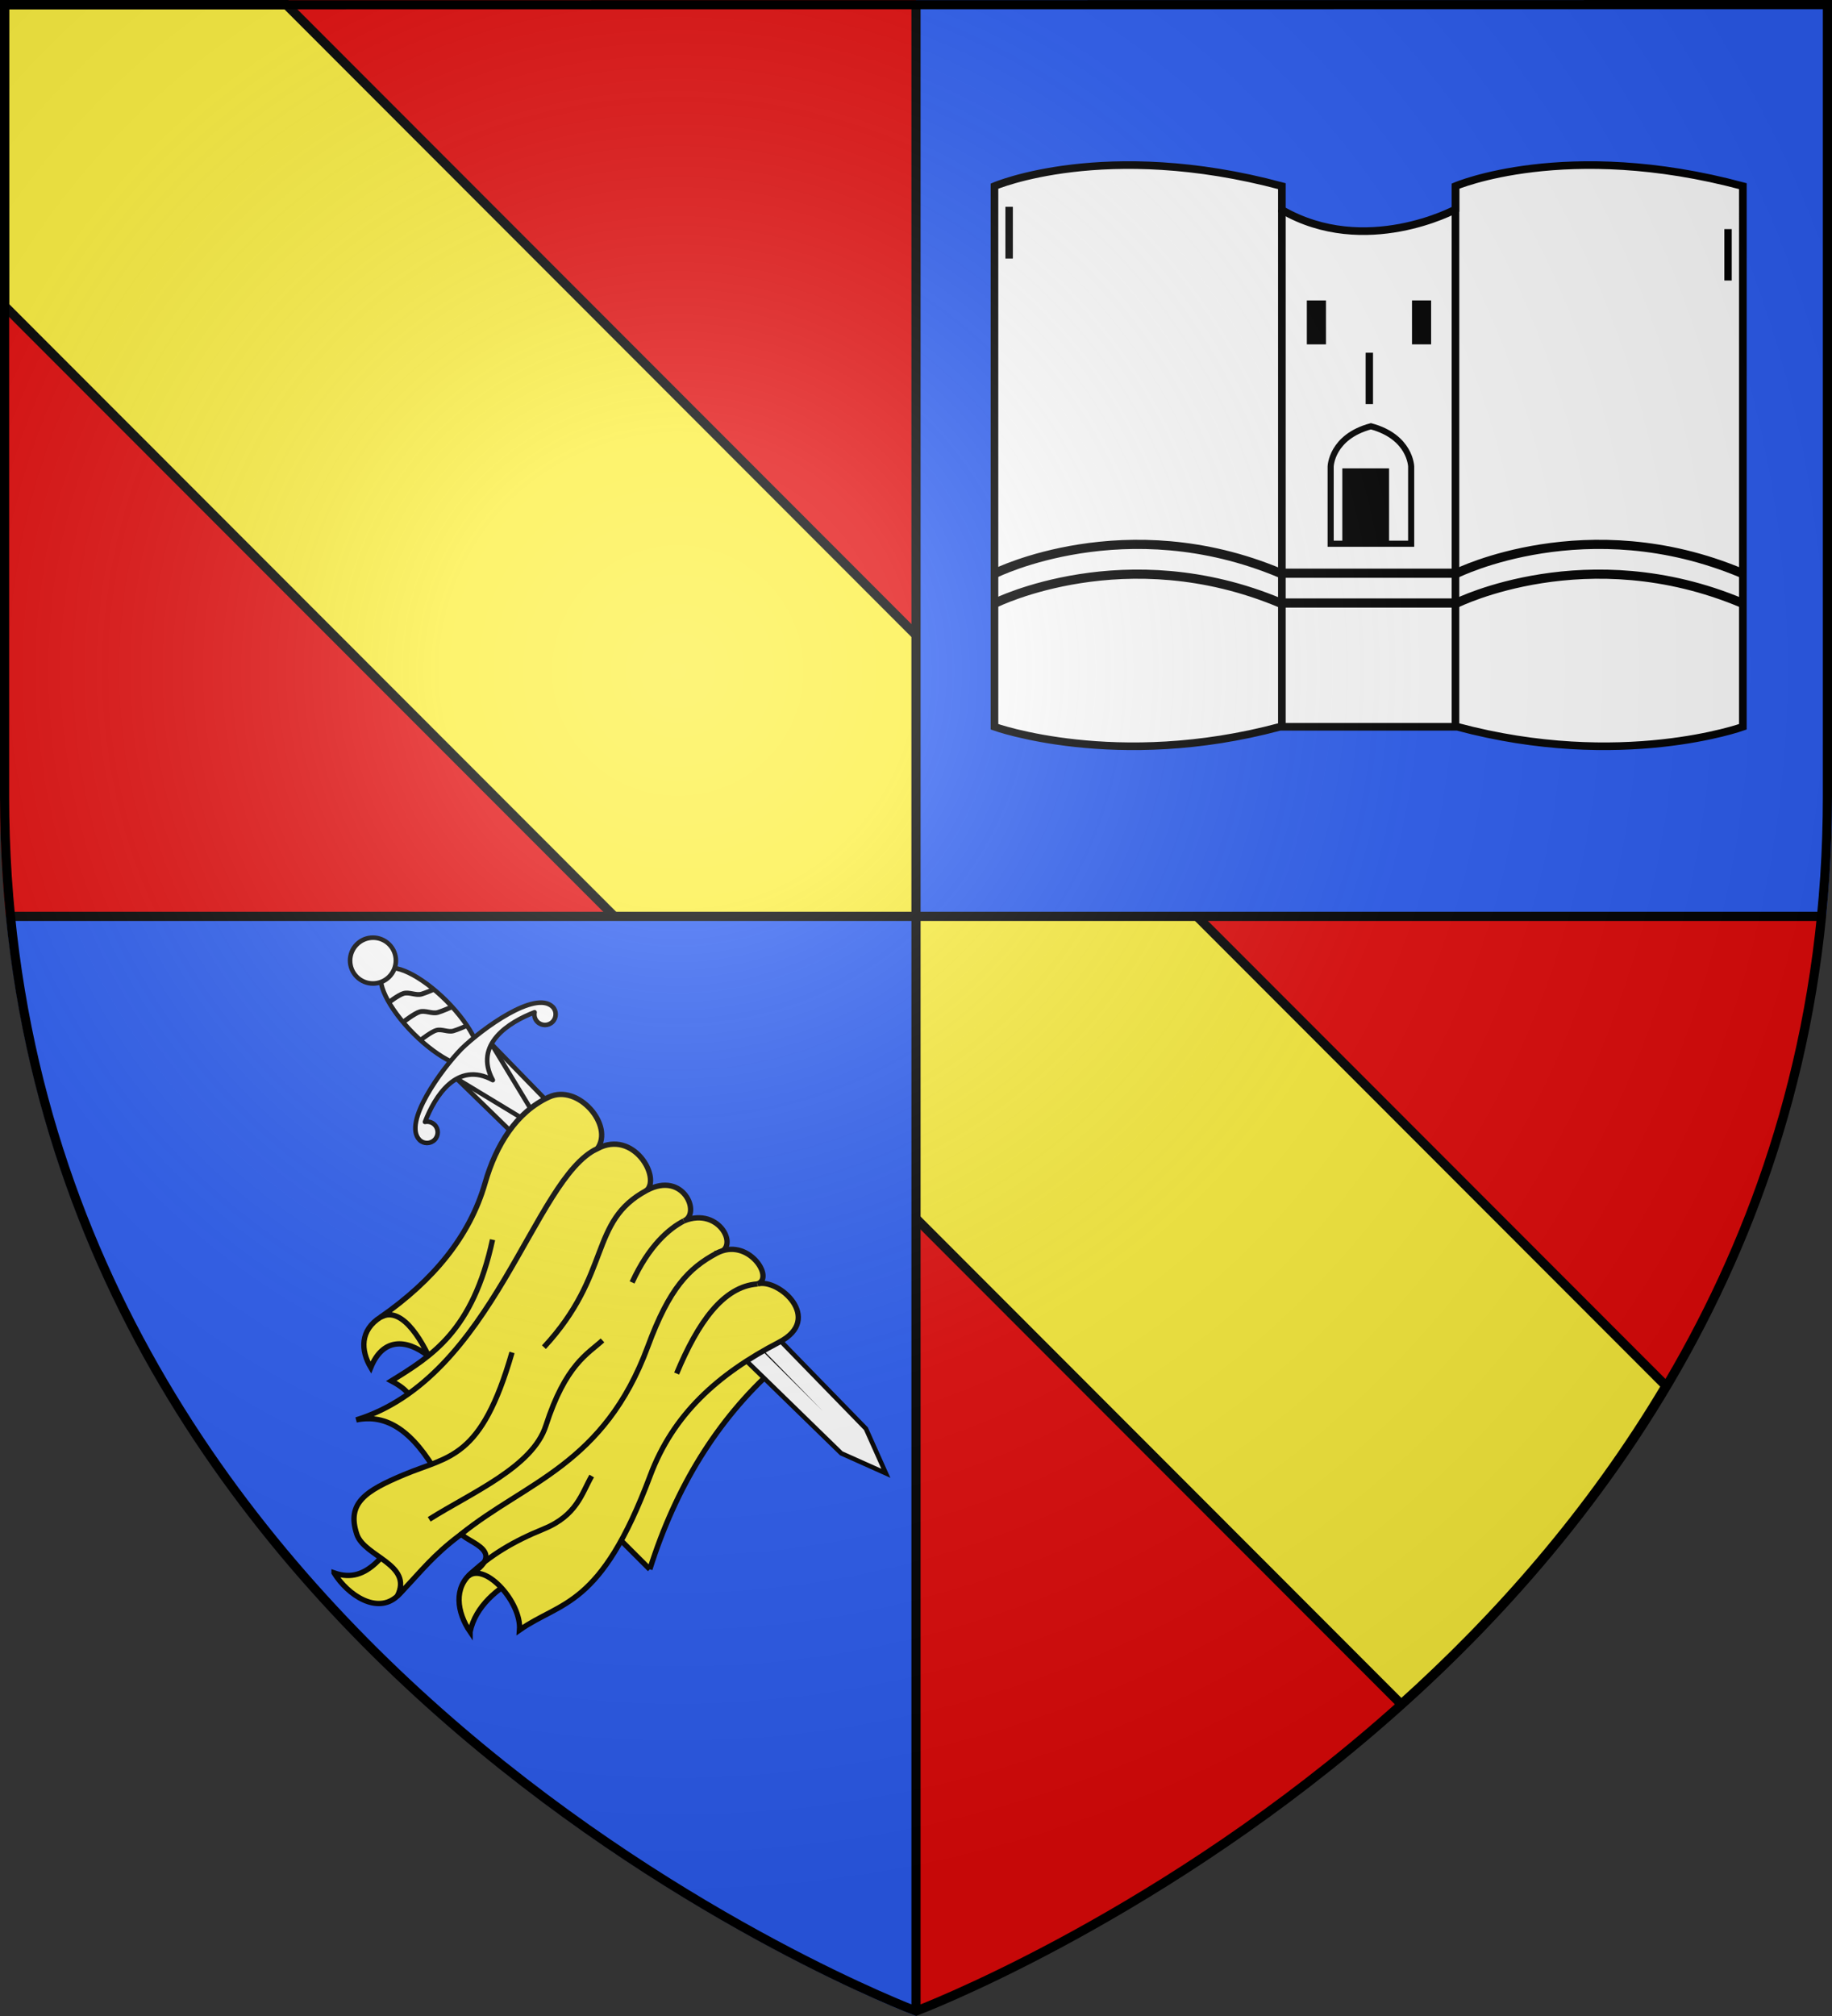 <?xml version="1.0" encoding="UTF-8" standalone="no"?>
<svg xmlns="http://www.w3.org/2000/svg" xmlns:xlink="http://www.w3.org/1999/xlink" id="svg2" width="600" height="660" version="1">
  <rect width="100%" height="100%" fill="#333333" stroke="none"/>
  <defs id="defs6">
    <linearGradient id="linearGradient2893">
      <stop id="stop2895" offset="0" stop-color="#fff" stop-opacity=".314"/>
      <stop id="stop2897" offset=".19" stop-color="#fff" stop-opacity=".251"/>
      <stop id="stop2901" offset=".6" stop-color="#6b6b6b" stop-opacity=".125"/>
      <stop id="stop2899" offset="1" stop-opacity=".125"/>
    </linearGradient>
    <radialGradient id="radialGradient3163" cx="221.445" cy="226.331" r="300" fx="221.445" fy="226.331" gradientTransform="matrix(1.353 0 0 1.349 -77.629 -85.747)" gradientUnits="userSpaceOnUse" xlink:href="#linearGradient2893"/>
    <g id="s-4">
      <g id="c-6">
        <path id="t-0" d="M0 0v1h.5L0 0z" transform="rotate(18 3.157 -.5)"/>
        <use id="use2144-7" width="810" height="540" transform="scale(-1 1)" xlink:href="#t-0"/>
      </g>
      <g id="a-1">
        <use id="use2147-7" width="810" height="540" transform="rotate(72)" xlink:href="#c-6"/>
        <use id="use2149-7" width="810" height="540" transform="rotate(144)" xlink:href="#c-6"/>
      </g>
      <use id="use2151-7" width="810" height="540" transform="scale(-1 1)" xlink:href="#a-1"/>
    </g>
    <g id="f">
      <path id="rect1964" fill="#28166f" d="M-50-30H50v60H-50z"/>
      <g id="g1966" fill="#fff" transform="translate(0 -20)">
        <path id="path1968" d="M-1.212 27.818c0-5.643-.88-7.346-3.33-13.837-1.167-3.092-.482-6.878 1.683-10.38C-2.082 2.346-1.114 1.214 0 0c1.114 1.214 2.082 2.346 2.858 3.601 2.166 3.502 2.85 7.287 1.683 10.38-2.45 6.491-3.33 8.195-3.33 13.837h-2.423z"/>
        <path id="rwi" d="M2.922 27.672c0-5.952 2.317-9.843 5.579-11.012 1.448-.519 3.307-.274 5.019 1.447 2.119 2.129 2.736 7.993-3.484 9.121.658-.956.619-3.082-.714-3.787-.99-.524-2.112-.253-2.675.123-.824.551-1.729 2.106-1.679 4.108H2.922z"/>
        <path id="path1971" d="M1.777 30.183c.013 2.008 1.018 3.335 2.739 4.074-.222.698-1.26 2.121-2.685 2.024C1.55 37.787 1.282 38.632 0 40c-1.282-1.368-1.55-2.213-1.831-3.719-1.425.096-2.463-1.326-2.685-2.024 1.721-.739 2.727-2.066 2.739-4.074h3.555z"/>
        <use id="use1973" width="800" height="400" transform="scale(-1 1)" xlink:href="#rwi"/>
        <path id="rect1975" d="M-7.923 27.331h15.846v3.218h-15.846z"/>
      </g>
    </g>
    <g id="s">
      <g id="c">
        <path id="t" d="M0 0v1h.5L0 0z" transform="rotate(18 3.157 -.5)"/>
        <use id="use2144" width="810" height="540" transform="scale(-1 1)" xlink:href="#t"/>
      </g>
      <g id="a">
        <use id="use2147" width="810" height="540" transform="rotate(72)" xlink:href="#c"/>
        <use id="use2149" width="810" height="540" transform="rotate(144)" xlink:href="#c"/>
      </g>
      <use id="use2151" width="810" height="540" transform="scale(-1 1)" xlink:href="#a"/>
    </g>
    <g id="f-8">
      <path id="rect1964-0" fill="#28166f" d="M-50-30H50v60H-50z"/>
      <g id="g1966-1" fill="#fff" transform="translate(0 -20)">
        <path id="path1968-2" d="M-1.212 27.818c0-5.643-.88-7.346-3.33-13.837-1.167-3.092-.482-6.878 1.683-10.38C-2.082 2.346-1.114 1.214 0 0c1.114 1.214 2.082 2.346 2.858 3.601 2.166 3.502 2.85 7.287 1.683 10.38-2.45 6.491-3.33 8.195-3.33 13.837h-2.423z"/>
        <path id="rwi-5" d="M2.922 27.672c0-5.952 2.317-9.843 5.579-11.012 1.448-.519 3.307-.274 5.019 1.447 2.119 2.129 2.736 7.993-3.484 9.121.658-.956.619-3.082-.714-3.787-.99-.524-2.112-.253-2.675.123-.824.551-1.729 2.106-1.679 4.108H2.922z"/>
        <path id="path1971-0" d="M1.777 30.183c.013 2.008 1.018 3.335 2.739 4.074-.222.698-1.26 2.121-2.685 2.024C1.55 37.787 1.282 38.632 0 40c-1.282-1.368-1.55-2.213-1.831-3.719-1.425.096-2.463-1.326-2.685-2.024 1.721-.739 2.727-2.066 2.739-4.074h3.555z"/>
        <use id="use1973-9" width="800" height="400" transform="scale(-1 1)" xlink:href="#rwi-5"/>
        <path id="rect1975-4" d="M-7.923 27.331h15.846v3.218h-15.846z"/>
      </g>
    </g>
    <g id="s-5">
      <g id="c-1">
        <path id="t-7" d="M0 0v1h.5L0 0z" transform="rotate(18 3.157 -.5)"/>
        <use id="use2144-1" width="810" height="540" transform="scale(-1 1)" xlink:href="#t-7"/>
      </g>
      <g id="a-15">
        <use id="use2147-2" width="810" height="540" transform="rotate(72)" xlink:href="#c-1"/>
        <use id="use2149-76" width="810" height="540" transform="rotate(144)" xlink:href="#c-1"/>
      </g>
      <use id="use2151-1" width="810" height="540" transform="scale(-1 1)" xlink:href="#a-15"/>
    </g>
    <g id="f-4">
      <path id="rect1964-2" fill="#28166f" d="M-50-30H50v60H-50z"/>
      <g id="g1966-3" fill="#fff" transform="translate(0 -20)">
        <path id="path1968-22" d="M-1.212 27.818c0-5.643-.88-7.346-3.33-13.837-1.167-3.092-.482-6.878 1.683-10.38C-2.082 2.346-1.114 1.214 0 0c1.114 1.214 2.082 2.346 2.858 3.601 2.166 3.502 2.85 7.287 1.683 10.38-2.45 6.491-3.33 8.195-3.33 13.837h-2.423z"/>
        <path id="rwi-1" d="M2.922 27.672c0-5.952 2.317-9.843 5.579-11.012 1.448-.519 3.307-.274 5.019 1.447 2.119 2.129 2.736 7.993-3.484 9.121.658-.956.619-3.082-.714-3.787-.99-.524-2.112-.253-2.675.123-.824.551-1.729 2.106-1.679 4.108H2.922z"/>
        <path id="path1971-6" d="M1.777 30.183c.013 2.008 1.018 3.335 2.739 4.074-.222.698-1.26 2.121-2.685 2.024C1.55 37.787 1.282 38.632 0 40c-1.282-1.368-1.55-2.213-1.831-3.719-1.425.096-2.463-1.326-2.685-2.024 1.721-.739 2.727-2.066 2.739-4.074h3.555z"/>
        <use id="use1973-8" width="800" height="400" transform="scale(-1 1)" xlink:href="#rwi-1"/>
        <path id="rect1975-5" d="M-7.923 27.331h15.846v3.218h-15.846z"/>
      </g>
    </g>
    <g id="s-4-7">
      <g id="c-6-6">
        <path id="t-0-1" d="M0 0v1h.5L0 0z" transform="rotate(18 3.157 -.5)"/>
        <use id="use2144-7-8" width="810" height="540" transform="scale(-1 1)" xlink:href="#t-0-1"/>
      </g>
      <g id="a-1-9">
        <use id="use2147-7-2" width="810" height="540" transform="rotate(72)" xlink:href="#c-6-6"/>
        <use id="use2149-7-7" width="810" height="540" transform="rotate(144)" xlink:href="#c-6-6"/>
      </g>
      <use id="use2151-7-9" width="810" height="540" transform="scale(-1 1)" xlink:href="#a-1-9"/>
    </g>
    <g id="g3754">
      <g id="c-7">
        <path id="t-4" d="M0 0v1h.5L0 0z" transform="rotate(18 3.157 -.5)"/>
        <use id="use5825" width="810" height="540" transform="scale(-1 1)" xlink:href="#t-4"/>
      </g>
      <g id="a-8">
        <use id="use2147-08" width="810" height="540" transform="rotate(72)" xlink:href="#c-7"/>
        <use id="use2149-8" width="810" height="540" transform="rotate(144)" xlink:href="#c-7"/>
      </g>
      <use id="use2151-17" width="810" height="540" transform="scale(-1 1)" xlink:href="#a-8"/>
    </g>
    <g id="s-1">
      <g id="g5813">
        <path id="t-8" d="M0 0v1h.5L0 0z" transform="rotate(18 3.157 -.5)"/>
        <use id="use2144-5" width="810" height="540" transform="scale(-1 1)" xlink:href="#t-8"/>
      </g>
      <g id="a-2">
        <use id="use2147-0" width="810" height="540" transform="rotate(72)" xlink:href="#c-1"/>
        <use id="use2149-1" width="810" height="540" transform="rotate(144)" xlink:href="#c-1"/>
      </g>
      <use id="use5820" width="810" height="540" transform="scale(-1 1)" xlink:href="#a-2"/>
    </g>
    <g id="f-5">
      <path id="rect1964-7" fill="#28166f" d="M-50-30H50v60H-50z"/>
      <g id="g1966-6" fill="#fff" transform="translate(0 -20)">
        <path id="path1968-1" d="M-1.212 27.818c0-5.643-.88-7.346-3.33-13.837-1.167-3.092-.482-6.878 1.683-10.38C-2.082 2.346-1.114 1.214 0 0c1.114 1.214 2.082 2.346 2.858 3.601 2.166 3.502 2.85 7.287 1.683 10.38-2.45 6.491-3.33 8.195-3.33 13.837h-2.423z"/>
        <path id="rwi-8" d="M2.922 27.672c0-5.952 2.317-9.843 5.579-11.012 1.448-.519 3.307-.274 5.019 1.447 2.119 2.129 2.736 7.993-3.484 9.121.658-.956.619-3.082-.714-3.787-.99-.524-2.112-.253-2.675.123-.824.551-1.729 2.106-1.679 4.108H2.922z"/>
        <path id="path1971-9" d="M1.777 30.183c.013 2.008 1.018 3.335 2.739 4.074-.222.698-1.26 2.121-2.685 2.024C1.55 37.787 1.282 38.632 0 40c-1.282-1.368-1.55-2.213-1.831-3.719-1.425.096-2.463-1.326-2.685-2.024 1.721-.739 2.727-2.066 2.739-4.074h3.555z"/>
        <use id="use1973-2" width="800" height="400" transform="scale(-1 1)" xlink:href="#rwi-8"/>
        <path id="rect1975-7" d="M-7.923 27.331h15.846v3.218h-15.846z"/>
      </g>
    </g>
  </defs>
  <g id="layer3">
    <path id="path3161" fill="#e20909" fill-rule="evenodd" d="M0 0v260.43C0 274.01.672 287.192 1.947 300H300V0z"/>
    <path id="path5127" fill="#e20909" fill-rule="evenodd" d="M300 300v358.5S570.474 556.543 596 300z"/>
    <g id="g1267" fill="#fcef3c" transform="translate(675.311 -57.133)">
      <g id="layer3-0">
        <path id="path3929" fill-rule="evenodd" stroke="#000" stroke-width="3" d="M-673.811 157.309l457.419 457.757c31.352-28.156 62.044-62.722 86.696-104.212L-581.583 58.633h-92.228z"/>
      </g>
    </g>
    <path id="path6098" fill="#2b5df2" fill-rule="evenodd" d="M300 300v360S27.698 557.617 2 300z"/>
    <path id="path6100" fill="#2b5df2" fill-rule="evenodd" d="M600 0v260.43c0 13.579-.672 26.762-1.947 39.57H300V0z"/>
    <path id="path862" fill="none" stroke="#000" stroke-width="3" d="M300 658.5V1.391"/>
    <path id="path864" fill="none" stroke="#000" stroke-width="3" d="M3 300h592.713"/>
  </g>
  <g id="layer4">
    <g id="g1932" transform="matrix(-.85 0 0 .85 918.874 -36.617)">
      <g id="layer3-4" transform="translate(300 300)">
        <g id="g4642" transform="matrix(.484 -.484 .484 .484 540.745 825.901)">
          <path id="path4848" fill="#fcef3c" stroke="#000" stroke-width="3" d="M483.775-504.643l29.477.003 30.771-73.97-7.196-56.759-22.729 1.431c2.26 42.882-7.768 85.979-30.322 129.295z"/>
          <g id="g3144" transform="rotate(-90 234.062 208.705) scale(1.719)">
            <path id="path3118" fill="#fff" stroke="#000" stroke-width="1.5" d="M619.985 424.941h16.073l-2.328-175.744-5.708-14.945-5.708 14.945z"/>
            <path id="path3120" fill-rule="evenodd" stroke-width="4" d="M627.242 415.589l.58-152.437 1.748 152.437z"/>
            <path id="path3122" fill="#fff" stroke="#000" stroke-linejoin="round" stroke-width="1.5" d="M619.985 424.941l8.037-32.688 8.036 32.688z"/>
            <ellipse id="path3124" cx="-323.044" cy="192.422" fill="#fff" stroke="#000" stroke-linejoin="round" stroke-width="1.875" rx="9.49" ry="26.887" transform="matrix(.8 0 0 .8 886.457 291.428)"/>
            <ellipse id="path3126" cx="-307.425" cy="242.045" fill="#fff" stroke="#000" stroke-linejoin="round" stroke-width="1.502" rx="7.71" ry="7.315" transform="matrix(.973 0 0 1.025 927.06 223.584)"/>
            <path id="path3128" fill="#fff" stroke="#000" stroke-linejoin="round" stroke-width="1.5" d="M600.701 415.923c-1.932-0-3.525 1.576-3.5 3.5.101 7.857 21.382 11.235 30.812 11.344 9.43-.109 30.712-3.487 30.812-11.344.025-1.924-1.568-3.5-3.5-3.5-1.932 0-3.5 1.568-3.5 3.5 0 1.217.619 2.248 1.562 2.875-8.163 3.63-21.594 6.812-25.375-6.031-3.781 12.843-17.212 9.661-25.375 6.031.943-.627 1.562-1.658 1.562-2.875 0-1.932-1.568-3.5-3.5-3.5z"/>
            <path id="path3138" fill="none" stroke="#000" stroke-linejoin="round" stroke-width="1.5" d="M620.889 442.218s4.088-.524 5.557-1.326c1.653-.903 2.207-3.216 3.855-4.13 1.179-.654 3.939-1.735 3.939-1.735"/>
            <use id="use3140" width="58.753" height="250.941" transform="matrix(1.05 0 0 1.05 -30.878 -13.931)" xlink:href="#path3138"/>
            <use id="use3142" width="58.753" height="250.941" transform="translate(.5 8)" xlink:href="#use3140"/>
          </g>
          <g id="g4930" fill="#fcef3c" stroke="#000" stroke-width="3" transform="translate(338.974 -916.862)">
            <path id="path4850" d="M336.16 443.01c10.844-2.783 19.237-10.518 16.128-24.07l-7.507-18.996-27.202 15.533c16.739 2.005 25.382 11.45 18.58 27.533z"/>
            <path id="path4852" d="M333.065 265.688c2.494-15.767 33.518-18.351 39.798-1.212 6.953 18.975 2.045 40.097-8.785 59.623-15.113 27.251-18.133 59.325-11.79 94.841-4.121-13.687-28.272-6.615-42.927-.285z"/>
            <path id="path4854" d="M338.563 343.678c-28.49 44.26-22.062 70.293-15.899 96.464-11.549-3.539-15.829-1.233-19.101 1.885l-8.75-27.255 17.104-86.659"/>
            <path id="path4856" d="M333.065 265.688c13.712 37.307-49.813 132.186-11.954 203.958-9.601-14.513-26.504-18.34-54.999-10.485l-2.336-133.828 33.037-62.632c-.488-10.757 29.401-19.071 36.251 2.987z"/>
            <path id="path4858" d="M269.063 539.333c-19.108-9.153-10.999-29.747-11.161-46.864-7.351 10.987-24.004 10.117-23.248 30.917.555 15.263 19.917 19.393 34.409 15.948z"/>
            <path id="path4860" d="M191.474 508.625c8.09-12.323 6.365-28.437 2.389-40.895 7.566 2.06 18.479-2.275 20.46 16.708 1.373 13.159-9.617 21.66-22.849 24.187z"/>
            <path id="path4862" d="M285.946 380.796c-30.393 54.948-16.11 66.035-5.64 91.631 8.908 21.778 11.6 34.23-4.947 42.491-12.004 5.993-34.494-10.614-40.706 8.467.096-29.535 6.733-45.174-19.036-112.919l-1.789-72.884 30.191-77.58c-8.293-11.236 17.396-20.346 25.858.066-4.129-9.736 20.098-19.976 26.937 2.633 10.748 35.532-19.298 46.822-21.468 103.284"/>
            <path id="path4864" d="M254.723 339.971c.507 11.281 5.088 24.315-11.424 56.567-11.099 21.679 2.927 55.915 9.216 83.614"/>
            <path id="path4866" d="M269.877 260.068c2.811 8.831 4.09 23.74-3.868 45.058"/>
            <path id="path4868" d="M233.859 473.237c-6.734.528-25.453-11.694-19.491 13.786-1.53-12.135-31.707-10.612-41.866 1.248-4.946-28.321-23.703-40.784 9.397-113.416 15.189-33.33 13.648-67.016 1.796-104.492-8.57-27.099 25.707-25.387 31.809-14.518-4.675-9.345 22.761-15.086 28.515 4.156 5.07 16.956 4.907 32.512-9.738 64.294-29.687 64.426-5.397 102.255-.422 148.941z"/>
            <path id="path4870" d="M215.504 255.846c12.629 14.625 8.392 39.008-3.471 67.805"/>
            <path id="path4872" d="M214.368 487.023c-.22-16.702-4.255-32.028-11.188-48.415-7.945-18.779-1.053-29.511 1.881-40.369"/>
          </g>
        </g>
      </g>
    </g>
    <g id="g2203" transform="matrix(1.381 0 0 1.381 -920.086 -52.461)">
      <path id="path2102" fill="#fff" stroke="#000" stroke-width="1.81" d="M902.091 210.28s28.906 10.396 67.705 0h42.073c38.799 10.396 67.706 0 67.706 0V82.117c-41.966-11.245-68.159 0-68.159 0v5.508s-21.407 11.533-41.167.125v-5.633c-41.966-11.245-68.159 0-68.159 0z"/>
      <path id="path2140" fill="none" stroke="#000" stroke-width="1.81" d="M970.25 87.75V210.236"/>
      <path id="path2142" fill="none" stroke="#000" stroke-width="1.81" d="M1011.417 82.117V210.266"/>
      <path id="path2144" fill="none" stroke="#000" stroke-width="2.172" d="M902.312 180.938s30.88-15.389 67.573 0"/>
      <use id="use2146" width="100%" height="100%" stroke-width="2.172" transform="translate(0 -7.062)" xlink:href="#path2144"/>
      <use id="use2150" width="100%" height="100%" transform="translate(109.438)" xlink:href="#path2144"/>
      <use id="use2152" width="100%" height="100%" transform="translate(109.438)" xlink:href="#use2146"/>
      <path id="path2154" fill="none" stroke="#000" stroke-width="2.172" d="M969.885 173.875H1011.75"/>
      <path id="path2156" fill="none" stroke="#000" stroke-width="2.172" d="M969.885 180.938H1011.75"/>
      <path id="path2158" fill="none" stroke="#000" d="M905.185 87.597v11.137h.751V87.553h-.751z"/>
      <use id="use2160" width="100%" height="100%" xlink:href="#path2158"/>
      <use id="use2162" width="100%" height="100%" transform="translate(170.5 5.25)" xlink:href="#use2160"/>
      <use id="use2164" width="100%" height="100%" transform="matrix(2.591 0 0 .855 -1367.869 34.78)" xlink:href="#use2160"/>
      <use id="use2166" width="100%" height="100%" transform="translate(24.937)" xlink:href="#use2164"/>
      <use id="use2168" width="100%" height="100%" transform="matrix(2.445 0 0 1.72 -1463.127 -38.827)" xlink:href="#use2166"/>
      <path id="path2170-9" fill="none" stroke="#000" stroke-width="1.448" d="M981.818 166.881v-18.296s.159-7.031 9.546-9.546c9.387 2.515 9.546 9.546 9.546 9.546v18.296z"/>
      <use id="use2205" width="100%" height="100%" transform="translate(85.427 34.545)" xlink:href="#use2160"/>
    </g>
  </g>
  <g id="layer2">
    <path id="path2875" fill="url(#radialGradient3163)" fill-rule="evenodd" d="M300 658.5s298.5-112.32 298.5-397.772V2.176H1.5V260.728C1.5 546.18 300 658.5 300 658.5z"/>
  </g>
  <g id="layer1">
    <path id="path1411" fill="none" fill-rule="evenodd" stroke="#000" stroke-width="3" d="M300 658.397S1.5 546.095 1.5 260.688V1.559l597-.059V260.688c0 285.407-298.5 397.709-298.5 397.709z"/>
  </g>
</svg>
